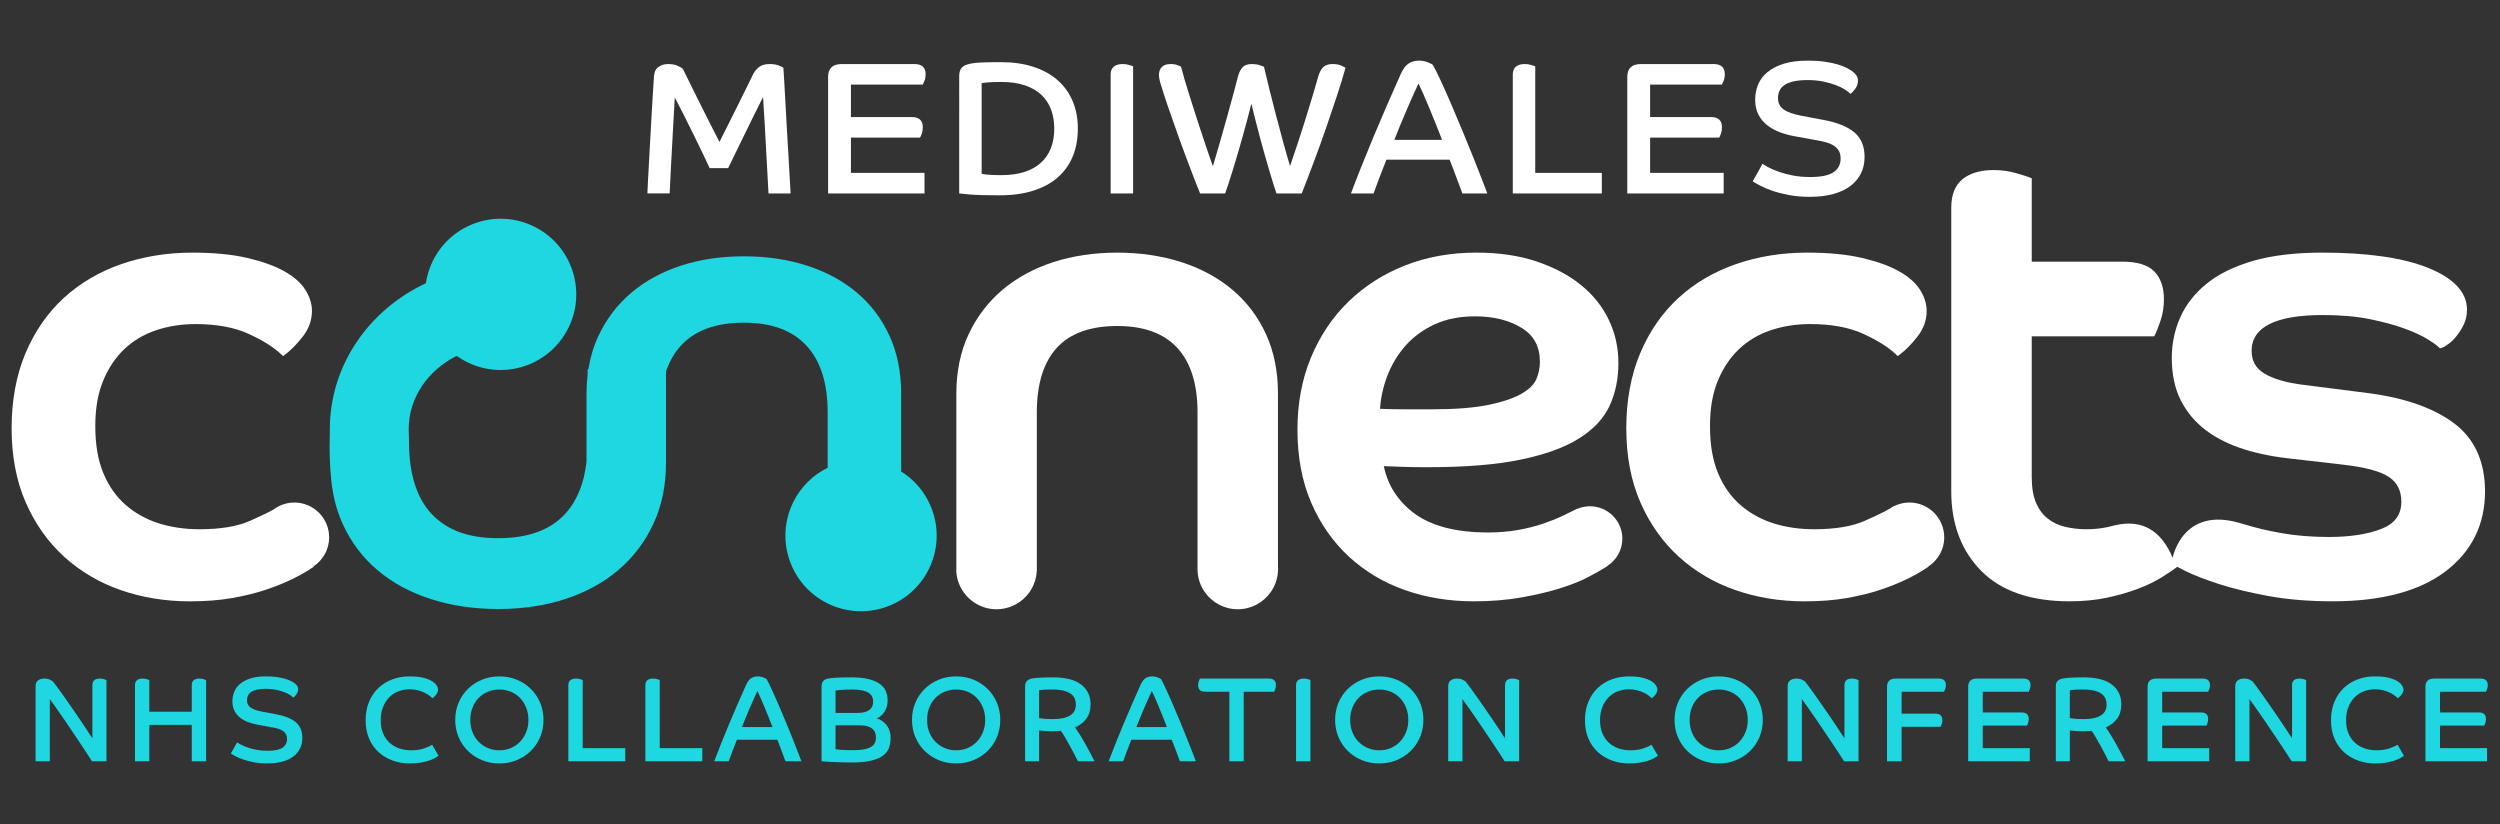 <?xml version="1.0" encoding="UTF-8"?><svg id="Layer_1" xmlns="http://www.w3.org/2000/svg" viewBox="0 0 3483 1148"><rect x="0" y="0" width="3483" height="1148" fill="#333333" stroke="none"/><defs><style>.cls-1{fill:#fff;}.cls-2{fill:#1ed7e1;}</style></defs><g><path class="cls-1" d="M901.96,269.49c.17-4.55,.47-11.12,.92-19.7,.44-8.58,.96-18.18,1.57-28.78,.62-10.59,1.22-21.63,1.84-33.11,.62-11.46,1.22-22.5,1.84-33.1,.62-10.6,1.19-20.15,1.71-28.65,.53-8.5,.96-15.02,1.32-19.58,.34-6.31,2.45-10.77,6.31-13.4,3.85-2.63,8.23-3.94,13.13-3.94,5.43,0,9.9,.79,13.41,2.37,3.5,1.57,5.96,3.06,7.36,4.47,2.1,4.2,5.29,10.64,9.59,19.32,4.3,8.67,8.94,18.05,13.93,28.12,5,10.07,9.99,20.02,14.98,29.82,4.99,9.81,9.15,17.96,12.48,24.45,2.98-5.96,6.7-13.36,11.17-22.21,4.47-8.85,8.93-17.78,13.4-26.81,4.47-9.02,8.68-17.51,12.61-25.49,3.94-7.97,6.97-14.15,9.07-18.53,2.45-5.07,5.52-8.93,9.2-11.56,3.68-2.63,8.4-3.94,14.19-3.94,5.08,0,9.37,.65,12.88,1.97,3.5,1.32,5.69,2.41,6.57,3.28,.35,4.91,.79,12,1.31,21.29,.53,9.29,1.1,19.58,1.72,30.88,.61,11.3,1.26,23.13,1.96,35.48,.7,12.35,1.4,24.17,2.11,35.47,.7,11.3,1.27,21.54,1.71,30.74s.83,16.25,1.19,21.16h-30.75c-.17-2.8-.44-7.66-.79-14.58-.35-6.91-.79-14.94-1.31-24.05-.53-9.1-1.05-18.7-1.58-28.77-.52-10.07-1.04-19.62-1.57-28.65-.52-9.02-1.01-16.99-1.44-23.92-.45-6.91-.75-11.69-.92-14.32-1.57,3.15-3.68,7.36-6.31,12.61-2.63,5.25-5.48,11-8.54,17.21-3.06,6.22-6.27,12.74-9.6,19.58-3.33,6.83-6.52,13.36-9.59,19.58-3.06,6.22-5.87,12-8.41,17.34-2.54,5.34-4.6,9.59-6.17,12.74h-25.75c-2.11-4.73-5.17-11.26-9.2-19.58-4.03-8.32-8.36-17.21-13.01-26.67-4.64-9.45-9.28-18.83-13.93-28.12-4.64-9.28-8.8-17.34-12.48-24.18-.18,4.21-.48,9.81-.92,16.82-.44,7.01-.88,14.8-1.31,23.38-.45,8.59-.92,17.48-1.45,26.67-.52,9.2-1.01,18.09-1.44,26.67-.45,8.59-.83,16.39-1.19,23.39-.35,7.01-.62,12.61-.79,16.81h-31.01Z"/><path class="cls-1" d="M1153.72,107.09c0-11.92,6.39-17.87,19.18-17.87h100.91c10.51,0,15.76,4.73,15.76,14.2,0,3.33-.52,6.35-1.57,9.07s-1.84,4.51-2.36,5.39h-100.13v45.19h84.62c10.34,0,15.5,4.73,15.5,14.2,0,3.33-.48,6.35-1.45,9.07-.96,2.72-1.79,4.51-2.49,5.39h-96.18v49.15h102.49v28.64h-134.28V107.09Z"/><path class="cls-1" d="M1336.35,106.29c0-4.55,.87-8.15,2.63-10.77,1.74-2.63,4.86-4.6,9.33-5.91,4.47-1.32,10.42-2.14,17.87-2.5,7.44-.34,16.95-.52,28.51-.52,16.64,0,31.58,2.14,44.81,6.44,13.23,4.3,24.44,10.42,33.63,18.4s16.25,17.69,21.16,29.17c4.9,11.47,7.36,24.3,7.36,38.5s-2.36,27.29-7.09,38.76c-4.73,11.47-11.69,21.24-20.89,29.3-9.2,8.06-20.59,14.23-34.17,18.52-13.58,4.3-29.22,6.44-46.91,6.44-18.75,0-32.58-.39-41.51-1.18-8.94-.79-13.84-1.28-14.72-1.45V106.29Zm31.27,135.87c1.04,.35,3.85,.75,8.4,1.19,4.56,.44,10.95,.65,19.19,.65,23.82,0,42.05-5.65,54.66-16.95,12.61-11.3,18.92-27.29,18.92-47.96,0-9.46-1.44-18.18-4.33-26.14-2.89-7.97-7.32-14.8-13.28-20.5-5.96-5.69-13.58-10.16-22.86-13.4-9.28-3.24-20.32-4.86-33.1-4.86-8.41,0-14.94,.22-19.58,.65-4.65,.44-7.32,.75-8.01,.92v126.4Z"/><path class="cls-1" d="M1547.37,103.67c0-4.9,1.49-8.53,4.47-10.9,2.98-2.36,7.01-3.55,12.09-3.55,3.32,0,6.39,.44,9.2,1.32,2.8,.87,4.64,1.49,5.52,1.84v177.12h-31.27V103.67Z"/><path class="cls-1" d="M1671.93,269.49c-2.46-5.96-5.26-13.05-8.41-21.29-3.16-8.23-6.44-16.85-9.85-25.88-3.42-9.03-6.8-18.18-10.12-27.46-3.34-9.28-6.4-17.96-9.2-26.02-2.81-8.05-5.3-15.19-7.49-21.41s-3.73-10.82-4.6-13.8c-1.93-6.31-3.68-11.92-5.25-16.82-1.58-4.9-2.37-9.1-2.37-12.61,0-4.55,1.36-8.19,4.08-10.9,2.71-2.72,6.69-4.08,11.96-4.08,4.03,0,7.31,.53,9.85,1.57,2.54,1.05,4.16,1.75,4.86,2.11,1.22,4.91,2.84,10.77,4.86,17.61,2.02,6.83,4.3,14.28,6.84,22.33,2.53,8.06,5.21,16.47,8.01,25.23,2.8,8.76,5.65,17.48,8.54,26.14,2.89,8.68,5.69,17.09,8.41,25.23,2.71,8.15,5.29,15.55,7.75,22.21,3.16-10.52,6.52-22.08,10.12-34.7,3.59-12.61,7.06-24.87,10.38-36.78,3.33-11.92,6.31-22.78,8.93-32.59,2.63-9.8,4.55-17.16,5.78-22.08,1.39-4.9,3.45-8.84,6.17-11.82,2.71-2.98,7.05-4.47,13.01-4.47,4.03,0,7.61,.53,10.77,1.57,3.16,1.05,5.16,1.84,6.04,2.37,2.11,9.11,4.55,19.32,7.36,30.61,2.8,11.3,5.78,23.04,8.93,35.22,3.16,12.18,6.44,24.48,9.86,36.93,3.41,12.44,6.78,24.27,10.12,35.47,3.85-11.21,7.7-22.64,11.56-34.3,3.85-11.64,7.49-23,10.9-34.03,3.41-11.03,6.57-21.41,9.46-31.14,2.89-9.72,5.39-18.26,7.48-25.62,1.75-5.95,4.12-10.29,7.1-13,2.98-2.72,7.26-4.08,12.88-4.08,4.9,0,8.93,.75,12.08,2.24,3.16,1.49,5.08,2.49,5.78,3.02-3.15,11.57-7.09,24.48-11.82,38.76-4.73,14.28-9.77,29.17-15.11,44.67-5.35,15.5-10.95,31.1-16.82,46.78-5.87,15.68-11.61,30.62-17.21,44.81h-35.22c-1.05-2.98-2.46-7.23-4.2-12.74-1.75-5.52-3.64-11.78-5.65-18.78-2.02-7.01-4.2-14.58-6.57-22.73-2.36-8.16-4.64-16.39-6.83-24.71-2.19-8.32-4.3-16.42-6.31-24.3-2.02-7.88-3.81-15.15-5.39-21.81-1.58,6.49-3.42,13.66-5.52,21.54-2.11,7.89-4.3,15.9-6.57,24.05-2.29,8.15-4.6,16.25-6.97,24.31-2.36,8.06-4.64,15.63-6.83,22.73-2.19,7.09-4.21,13.45-6.05,19.05s-3.37,10.08-4.59,13.4h-34.95Z"/><path class="cls-1" d="M1882.16,269.49c4.37-11.73,9.28-24.39,14.71-37.97,5.43-13.58,11.13-27.51,17.09-41.79,5.96-14.27,12.13-28.77,18.53-43.49,6.39-14.72,12.74-29.08,19.05-43.1,3.15-7.01,6.74-11.86,10.77-14.58,4.03-2.71,9.1-4.08,15.24-4.08,2.28,0,4.51,.27,6.7,.79,2.19,.53,4.12,1.15,5.78,1.84,1.66,.7,3.06,1.37,4.2,1.97,1.14,.62,1.79,1.01,1.97,1.19,2.8,4.9,6.44,12.18,10.9,21.81,4.47,9.63,9.28,20.45,14.45,32.46,5.17,12,10.47,24.53,15.9,37.58,5.42,13.05,10.47,25.4,15.11,37.05,4.65,11.65,8.71,21.99,12.22,31.01,3.5,9.03,5.96,15.47,7.36,19.32h-34.69c-.88-2.1-2.02-5.07-3.41-8.93-1.4-3.85-2.94-8.01-4.6-12.48-1.67-4.47-3.38-8.98-5.13-13.54-1.75-4.55-3.33-8.58-4.73-12.08h-88.03c-3.86,9.63-7.32,18.52-10.38,26.67-3.07,8.16-5.57,14.94-7.49,20.37h-31.53Zm126.92-74.63c-2.46-6.49-5.25-13.63-8.41-21.42-3.15-7.79-6.27-15.41-9.33-22.86-3.06-7.44-5.96-14.23-8.67-20.37-2.72-6.13-4.86-10.77-6.44-13.92-2.29,4.9-4.83,10.47-7.62,16.68-2.81,6.22-5.69,12.79-8.67,19.71-2.99,6.92-5.96,13.97-8.94,21.16-2.98,7.18-5.77,14.19-8.4,21.02h66.48Z"/><path class="cls-1" d="M2107.63,103.67c0-4.9,1.49-8.53,4.47-10.9,2.98-2.36,7.01-3.55,12.09-3.55,3.33,0,6.39,.44,9.2,1.32,2.8,.87,4.64,1.49,5.52,1.84V240.85h92.77v28.64h-124.04V103.67Z"/><path class="cls-1" d="M2267.14,107.09c0-11.92,6.39-17.87,19.18-17.87h100.91c10.51,0,15.77,4.73,15.77,14.2,0,3.33-.53,6.35-1.58,9.07-1.04,2.71-1.84,4.51-2.36,5.39h-100.13v45.19h84.62c10.34,0,15.5,4.73,15.5,14.2,0,3.33-.48,6.35-1.44,9.07-.97,2.72-1.8,4.51-2.5,5.39h-96.18v49.15h102.49v28.64h-134.28V107.09Z"/><path class="cls-1" d="M2455.56,228.23c1.92,1.4,4.82,3.12,8.67,5.13,3.85,2.01,8.63,4.03,14.33,6.04,5.69,2.02,12.18,3.73,19.44,5.13,7.27,1.4,15.2,2.1,23.78,2.1,15.25,0,26.15-2.23,32.72-6.69,6.57-4.48,9.85-10.82,9.85-19.06,0-4.02-.75-7.44-2.24-10.24-1.49-2.81-3.68-5.22-6.56-7.24-2.89-2.01-6.4-3.63-10.52-4.86s-8.8-2.28-14.06-3.16l-28.9-5.25c-7.36-1.22-14.45-3.06-21.29-5.52-6.83-2.46-12.88-5.69-18.13-9.72-5.25-4.03-9.46-8.98-12.61-14.85-3.16-5.87-4.73-12.92-4.73-21.16,0-7.36,1.36-14.37,4.07-21.02,2.72-6.66,7.06-12.44,13.01-17.34,5.96-4.9,13.49-8.81,22.61-11.69,9.1-2.89,20.14-4.34,33.1-4.34,9.46,0,17.69,.53,24.7,1.58,7.01,1.04,12.96,2.32,17.87,3.8,4.9,1.5,8.85,3.02,11.82,4.6,2.98,1.58,5.17,2.81,6.57,3.68,2.8,1.93,5.07,4.04,6.83,6.31,1.75,2.29,2.64,4.91,2.64,7.89,0,4.03-1.23,7.75-3.68,11.17-2.46,3.41-4.73,5.82-6.84,7.23-1.57-1.75-4.08-3.73-7.49-5.92s-7.62-4.24-12.61-6.17c-5-1.92-10.82-3.58-17.48-5-6.66-1.39-13.93-2.1-21.81-2.1s-14.5,.62-19.84,1.84c-5.35,1.22-9.6,2.93-12.75,5.12-3.15,2.19-5.42,4.82-6.83,7.89-1.4,3.06-2.11,6.52-2.11,10.37,0,6.67,2.59,11.87,7.76,15.64,5.16,3.77,13.8,6.79,25.88,9.07l29.43,5.52c19.1,3.51,33.46,9.25,43.1,17.21,9.63,7.97,14.45,19.5,14.45,34.56,0,8.4-1.66,15.99-4.99,22.73-3.33,6.74-8.19,12.57-14.58,17.48-6.4,4.9-14.37,8.67-23.92,11.29-9.55,2.64-20.54,3.94-32.98,3.94-10.52,0-20.15-.83-28.9-2.49-8.76-1.67-16.56-3.68-23.39-6.05-6.83-2.36-12.53-4.77-17.08-7.23-4.56-2.45-7.89-4.37-9.99-5.77l13.66-24.45Z"/></g><g><path class="cls-2" d="M49.6,956.12c0-3.93,1.19-6.69,3.6-8.32s5.23-2.44,8.49-2.44,5.71,.5,7.73,1.51c2.02,1.01,3.41,1.79,4.2,2.35,1.12,1.35,2.94,3.73,5.46,7.14,2.52,3.42,5.43,7.45,8.73,12.1,3.3,4.65,6.83,9.69,10.58,15.12,3.76,5.43,7.48,10.84,11.17,16.22,3.7,5.38,7.2,10.58,10.51,15.63,3.3,5.04,6.18,9.46,8.65,13.27v-74.09c0-3.13,.89-5.46,2.68-6.97,1.79-1.52,4.31-2.27,7.57-2.27,2.24,0,4.22,.27,5.96,.83,1.74,.57,2.88,1.01,3.44,1.35v113.06h-20.16c-2.02-3.13-4.43-6.86-7.23-11.17-2.8-4.31-5.91-9.01-9.32-14.11-3.42-5.09-6.97-10.38-10.67-15.87-3.7-5.49-7.4-10.95-11.09-16.39-3.69-5.42-7.3-10.64-10.83-15.62-3.53-4.99-6.75-9.49-9.66-13.52v86.68h-19.82v-104.49Z"/><path class="cls-2" d="M188.03,954.6c0-3.13,.95-5.46,2.85-6.97,1.9-1.52,4.48-2.27,7.73-2.27,2.12,0,4.09,.27,5.88,.83,1.79,.57,2.97,.96,3.53,1.18v44.19h59.13v-36.96c0-3.13,.92-5.46,2.77-6.97,1.85-1.52,4.4-2.27,7.64-2.27,2.25,0,4.26,.27,6.05,.83,1.79,.57,2.97,1.01,3.53,1.35v113.06h-19.99v-50.73h-59.13v50.73h-19.99v-106.01Z"/><path class="cls-2" d="M330.32,1034.24c1.23,.89,3.08,1.99,5.55,3.27,2.47,1.29,5.52,2.58,9.16,3.87,3.63,1.29,7.78,2.38,12.43,3.27,4.64,.9,9.71,1.35,15.2,1.35,9.74,0,16.72-1.43,20.92-4.29,4.19-2.85,6.3-6.91,6.3-12.18,0-2.58-.47-4.76-1.43-6.55-.95-1.79-2.35-3.34-4.2-4.62-1.84-1.29-4.09-2.32-6.71-3.11-2.64-.79-5.63-1.46-8.99-2.02l-18.48-3.36c-4.7-.79-9.24-1.96-13.61-3.53-4.37-1.56-8.23-3.64-11.59-6.22-3.37-2.57-6.05-5.74-8.07-9.49-2.01-3.75-3.02-8.26-3.02-13.52,0-4.7,.87-9.18,2.61-13.44s4.5-7.96,8.32-11.09c3.8-3.14,8.62-5.63,14.45-7.48,5.82-1.85,12.88-2.77,21.17-2.77,6.05,0,11.31,.33,15.79,1.01,4.48,.67,8.29,1.49,11.43,2.44,3.13,.96,5.65,1.93,7.56,2.94,1.91,1.01,3.3,1.79,4.2,2.35,1.79,1.23,3.24,2.58,4.37,4.03,1.12,1.46,1.68,3.14,1.68,5.04,0,2.58-.79,4.95-2.35,7.14-1.57,2.18-3.02,3.73-4.37,4.62-1.01-1.12-2.6-2.38-4.79-3.78-2.18-1.39-4.87-2.71-8.06-3.94-3.2-1.23-6.92-2.29-11.17-3.2-4.26-.89-8.9-1.34-13.95-1.34s-9.26,.39-12.68,1.18c-3.42,.78-6.14,1.88-8.16,3.27-2.01,1.4-3.47,3.08-4.36,5.04-.9,1.95-1.35,4.17-1.35,6.63,0,4.26,1.65,7.6,4.96,10,3.3,2.41,8.82,4.33,16.55,5.79l18.81,3.53c12.2,2.24,21.39,5.91,27.56,11,6.15,5.1,9.24,12.46,9.24,22.09,0,5.38-1.06,10.22-3.2,14.53-2.12,4.31-5.23,8.04-9.32,11.18-4.09,3.13-9.19,5.54-15.29,7.22-6.11,1.69-13.13,2.52-21.09,2.52-6.71,0-12.88-.53-18.47-1.59-5.6-1.07-10.59-2.35-14.95-3.87-4.37-1.51-8.01-3.04-10.92-4.62-2.91-1.56-5.04-2.8-6.38-3.7l8.73-15.62Z"/><path class="cls-2" d="M611.21,1052.88c-1.23,.9-2.94,1.96-5.13,3.2-2.18,1.23-4.92,2.41-8.23,3.53-3.3,1.12-7.2,2.07-11.67,2.85-4.49,.79-9.58,1.18-15.29,1.18-8.29,0-16.13-1.32-23.53-3.94-7.39-2.64-13.91-6.47-19.56-11.51-5.66-5.04-10.15-11.31-13.45-18.81-3.3-7.5-4.95-16.13-4.95-25.87s1.59-18.25,4.78-25.88c3.2-7.61,7.57-14.02,13.1-19.23,5.55-5.21,12.01-9.19,19.41-11.93,7.39-2.74,15.29-4.12,23.69-4.12s14.67,.67,19.82,2.01c5.15,1.35,9.22,3.01,12.19,4.96,2.96,1.96,5.04,3.97,6.21,6.05,1.18,2.08,1.76,3.78,1.76,5.12,0,1.46-.31,2.85-.92,4.2-.62,1.35-1.35,2.55-2.19,3.61-.83,1.06-1.71,1.99-2.6,2.77-.9,.79-1.68,1.35-2.35,1.69-1.12-1.23-2.66-2.58-4.62-4.04-1.96-1.45-4.29-2.8-6.98-4.03-2.68-1.23-5.71-2.27-9.07-3.11-3.37-.83-7.01-1.25-10.92-1.25-5.71,0-11.03,.98-15.96,2.94-4.93,1.95-9.19,4.82-12.76,8.56-3.59,3.76-6.42,8.29-8.49,13.61-2.08,5.32-3.11,11.34-3.11,18.06s1.09,12.85,3.28,18.05c2.18,5.21,5.18,9.58,8.98,13.1,3.81,3.53,8.29,6.19,13.45,7.98,5.15,1.79,10.69,2.68,16.63,2.68,7.06,0,13.12-.89,18.23-2.68,5.09-1.79,8.82-3.47,11.17-5.04l8.9,15.29h.17Z"/><path class="cls-2" d="M695.71,942.34c8.74,0,16.83,1.54,24.28,4.62,7.45,3.08,13.95,7.34,19.49,12.77,5.55,5.43,9.89,11.84,13.02,19.23,3.14,7.4,4.7,15.4,4.7,24.03s-1.56,16.62-4.7,24.02c-3.13,7.39-7.47,13.81-13.02,19.23-5.54,5.44-12.03,9.69-19.49,12.77-7.44,3.08-15.53,4.62-24.28,4.62s-16.82-1.54-24.28-4.62c-7.44-3.08-13.94-7.33-19.49-12.77-5.55-5.42-9.88-11.84-13.02-19.23-3.14-7.4-4.7-15.4-4.7-24.02s1.56-16.63,4.7-24.03c3.14-7.39,7.47-13.8,13.02-19.23,5.55-5.43,12.04-9.69,19.49-12.77,7.45-3.08,15.54-4.62,24.28-4.62Zm0,102.98c5.82,0,11.2-1.06,16.13-3.2,4.93-2.12,9.18-5.06,12.77-8.82,3.57-3.75,6.4-8.2,8.48-13.35s3.11-10.81,3.11-16.96-1.03-11.84-3.11-17.06c-2.08-5.21-4.9-9.68-8.48-13.44-3.59-3.76-7.84-6.67-12.77-8.73-4.93-2.08-10.31-3.11-16.13-3.11s-11.2,1.03-16.13,3.11c-4.92,2.07-9.21,4.98-12.85,8.73-3.64,3.76-6.47,8.23-8.48,13.44-2.02,5.22-3.02,10.9-3.02,17.06s1.01,11.82,3.02,16.96c2.01,5.15,4.84,9.61,8.48,13.35,3.64,3.76,7.93,6.69,12.85,8.82,4.93,2.13,10.31,3.2,16.13,3.2Z"/><path class="cls-2" d="M791.81,954.6c0-3.13,.95-5.46,2.85-6.97,1.9-1.52,4.48-2.27,7.73-2.27,2.12,0,4.09,.27,5.88,.83,1.79,.57,2.97,.96,3.53,1.18v94.92h59.3v18.31h-79.29v-106.01Z"/><path class="cls-2" d="M899.15,954.6c0-3.13,.95-5.46,2.85-6.97,1.91-1.52,4.48-2.27,7.73-2.27,2.12,0,4.09,.27,5.88,.83,1.79,.57,2.97,.96,3.53,1.18v94.92h59.3v18.31h-79.29v-106.01Z"/><path class="cls-2" d="M995.07,1060.61c2.8-7.5,5.94-15.59,9.41-24.28,3.47-8.68,7.11-17.58,10.92-26.71,3.8-9.12,7.76-18.4,11.84-27.8,4.09-9.41,8.15-18.59,12.18-27.55,2.02-4.49,4.31-7.59,6.89-9.33,2.57-1.73,5.82-2.6,9.74-2.6,1.46,0,2.88,.17,4.29,.5s2.64,.73,3.7,1.18,1.95,.87,2.68,1.26,1.15,.64,1.26,.76c1.79,3.13,4.12,7.79,6.98,13.94,2.85,6.16,5.93,13.08,9.24,20.75,3.3,7.67,6.69,15.68,10.17,24.03s6.69,16.23,9.65,23.69c2.97,7.44,5.58,14.05,7.81,19.82,2.24,5.77,3.81,9.89,4.7,12.35h-22.17c-.56-1.34-1.29-3.24-2.19-5.71-.89-2.47-1.87-5.12-2.94-7.98-1.06-2.85-2.15-5.74-3.27-8.65-1.12-2.91-2.13-5.49-3.02-7.73h-56.28c-2.47,6.16-4.67,11.84-6.64,17.05-1.96,5.21-3.56,9.55-4.79,13.02h-20.16Zm81.14-47.71c-1.56-4.14-3.36-8.71-5.38-13.69-2.01-4.99-4-9.85-5.96-14.61-1.96-4.76-3.81-9.1-5.55-13.02-1.74-3.93-3.11-6.89-4.12-8.9-1.46,3.13-3.08,6.69-4.87,10.67-1.79,3.97-3.64,8.17-5.55,12.59-1.91,4.43-3.8,8.93-5.71,13.52-1.91,4.6-3.7,9.07-5.38,13.45h42.5Z"/><path class="cls-2" d="M1144.6,956.28c0-3.58,.89-6.18,2.68-7.8,1.79-1.63,3.86-2.66,6.22-3.11,2.24-.45,5.85-.84,10.83-1.18,4.99-.34,12.19-.5,21.59-.5,10.18,0,18.59,.89,25.2,2.68,6.61,1.79,11.79,4.16,15.54,7.13,3.76,2.96,6.35,6.37,7.81,10.23,1.45,3.86,2.18,7.91,2.18,12.16,0,3.58-.47,6.74-1.42,9.48-.96,2.74-2.13,5.11-3.53,7.13-1.4,2.01-3.01,3.72-4.79,5.11-1.79,1.4-3.53,2.49-5.22,3.27,5.72,1.91,10.34,5.19,13.86,9.84,3.53,4.66,5.29,10.52,5.29,17.58,0,4.71-.73,9.14-2.18,13.29-1.46,4.15-4.17,7.77-8.15,10.86-3.98,3.08-9.53,5.49-16.63,7.24-7.12,1.74-16.27,2.6-27.47,2.6-5.38,0-10.48-.08-15.29-.25-4.82-.17-9.07-.34-12.77-.5-3.69-.17-6.74-.37-9.15-.59-2.41-.23-3.95-.34-4.62-.34v-104.33Zm50.73,36.96c3.92,0,7.23-.42,9.91-1.26,2.69-.83,4.87-1.95,6.55-3.36,1.68-1.4,2.88-3.08,3.61-5.04,.73-1.95,1.09-4.06,1.09-6.3,0-2.35-.47-4.56-1.42-6.64-.96-2.07-2.55-3.83-4.79-5.29-2.25-1.45-5.22-2.61-8.9-3.44-3.7-.84-8.23-1.26-13.61-1.26-6.5,0-11.82,.17-15.96,.5-4.14,.34-6.72,.62-7.73,.84v31.25h31.25Zm-31.25,50.57c1.01,.22,3.5,.5,7.47,.83,3.97,.34,9.66,.5,17.05,.5,5.94,0,10.92-.36,14.95-1.09,4.03-.72,7.31-1.85,9.82-3.36,2.52-1.52,4.31-3.36,5.38-5.55,1.06-2.18,1.6-4.79,1.6-7.81,0-2.35-.37-4.53-1.09-6.55-.73-2.01-1.96-3.77-3.7-5.29-1.74-1.51-4.03-2.71-6.89-3.61-2.85-.89-6.41-1.34-10.67-1.34h-33.93v33.26Z"/><path class="cls-2" d="M1332.08,942.34c8.73,0,16.82,1.54,24.28,4.62,7.44,3.08,13.94,7.34,19.49,12.77s9.88,11.84,13.02,19.23c3.13,7.4,4.7,15.4,4.7,24.03s-1.57,16.62-4.7,24.02c-3.14,7.39-7.47,13.81-13.02,19.23-5.55,5.44-12.04,9.69-19.49,12.77-7.45,3.08-15.54,4.62-24.28,4.62s-16.83-1.54-24.28-4.62c-7.45-3.08-13.95-7.33-19.49-12.77-5.55-5.42-9.89-11.84-13.02-19.23-3.14-7.4-4.7-15.4-4.7-24.02s1.56-16.63,4.7-24.03c3.13-7.39,7.47-13.8,13.02-19.23,5.54-5.43,12.03-9.69,19.49-12.77,7.44-3.08,15.54-4.62,24.28-4.62Zm0,102.98c5.82,0,11.2-1.06,16.13-3.2,4.92-2.12,9.18-5.06,12.76-8.82,3.58-3.75,6.41-8.2,8.49-13.35,2.07-5.15,3.1-10.81,3.1-16.96s-1.03-11.84-3.1-17.06c-2.08-5.21-4.9-9.68-8.49-13.44-3.58-3.76-7.84-6.67-12.76-8.73-4.93-2.08-10.31-3.11-16.13-3.11s-11.2,1.03-16.13,3.11c-4.93,2.07-9.22,4.98-12.85,8.73-3.64,3.76-6.47,8.23-8.49,13.44-2.02,5.22-3.02,10.9-3.02,17.06s1.01,11.82,3.02,16.96c2.02,5.15,4.85,9.61,8.49,13.35,3.63,3.76,7.92,6.69,12.85,8.82,4.93,2.13,10.31,3.2,16.13,3.2Z"/><path class="cls-2" d="M1428.17,956.28c0-3.58,.89-6.15,2.68-7.73,1.79-1.56,3.97-2.63,6.55-3.19,1.68-.34,4.82-.7,9.41-1.09,4.59-.4,11.26-.59,19.99-.59,17.58,0,30.74,3.36,39.49,10.08,8.73,6.71,13.1,15.85,13.1,27.38,0,8.07-1.93,14.74-5.8,20-3.86,5.26-9.15,9.35-15.87,12.26,2.35,3.25,4.73,6.83,7.14,10.75,2.41,3.92,4.79,7.97,7.14,12.18,2.35,4.2,4.62,8.37,6.81,12.52,2.18,4.14,4.22,8.06,6.13,11.76h-23.18c-.89-1.9-2.35-4.79-4.36-8.65-2.02-3.87-4.2-7.96-6.55-12.26-2.35-4.31-4.7-8.46-7.06-12.43-2.35-3.98-4.31-7.04-5.88-9.16-1.91,.23-3.9,.4-5.96,.5-2.08,.11-4.01,.17-5.8,.17-3.92,0-7.61-.14-11.09-.42-3.47-.28-5.94-.53-7.39-.76v43h-19.49v-104.33Zm19.49,44.19c1.45,.23,3.63,.5,6.55,.83,2.91,.34,7.11,.5,12.59,.5,6.05,0,11.11-.5,15.21-1.51,4.09-1.01,7.39-2.41,9.91-4.2,2.52-1.79,4.31-3.94,5.38-6.47,1.06-2.52,1.59-5.29,1.59-8.32,0-2.8-.5-5.43-1.51-7.9-1.01-2.46-2.75-4.65-5.21-6.55-2.47-1.9-5.8-3.41-10-4.53-4.2-1.12-9.49-1.68-15.87-1.68-5.6,0-9.88,.11-12.85,.33-2.97,.23-4.9,.46-5.79,.67v38.81Z"/><path class="cls-2" d="M1544.59,1060.61c2.8-7.5,5.94-15.59,9.41-24.28,3.47-8.68,7.11-17.58,10.92-26.71,3.8-9.12,7.75-18.4,11.84-27.8,4.09-9.41,8.15-18.59,12.18-27.55,2.02-4.49,4.31-7.59,6.88-9.33,2.58-1.73,5.82-2.6,9.75-2.6,1.45,0,2.88,.17,4.29,.5,1.39,.33,2.63,.73,3.69,1.18,1.07,.45,1.96,.87,2.69,1.26s1.15,.64,1.26,.76c1.79,3.13,4.12,7.79,6.97,13.94,2.85,6.16,5.94,13.08,9.24,20.75,3.31,7.67,6.69,15.68,10.17,24.03,3.47,8.34,6.69,16.23,9.66,23.69,2.97,7.44,5.57,14.05,7.81,19.82,2.24,5.77,3.8,9.89,4.7,12.35h-22.18c-.56-1.34-1.29-3.24-2.18-5.71-.9-2.47-1.88-5.12-2.94-7.98-1.06-2.85-2.16-5.74-3.28-8.65s-2.12-5.49-3.02-7.73h-56.28c-2.47,6.16-4.68,11.84-6.64,17.05-1.96,5.21-3.56,9.55-4.79,13.02h-20.16Zm81.14-47.71c-1.57-4.14-3.36-8.71-5.38-13.69-2.02-4.99-4-9.85-5.96-14.61-1.96-4.76-3.81-9.1-5.55-13.02-1.74-3.93-3.1-6.89-4.12-8.9-1.45,3.13-3.08,6.69-4.86,10.67-1.8,3.97-3.64,8.17-5.55,12.59-1.91,4.43-3.81,8.93-5.71,13.52-1.91,4.6-3.7,9.07-5.38,13.45h42.5Z"/><path class="cls-2" d="M1712.75,963.68h-33.6c-6.61,0-9.92-3.02-9.92-9.07,0-2.12,.34-4.06,1.01-5.79,.66-1.74,1.18-2.88,1.51-3.44h95.93c6.6,0,9.92,3.02,9.92,9.07,0,2.13-.32,4.07-.93,5.8-.63,1.74-1.16,2.88-1.59,3.44h-42.34v96.93h-19.99v-96.93Z"/><path class="cls-2" d="M1805.65,954.6c0-3.13,.96-5.46,2.85-6.97,1.91-1.52,4.49-2.27,7.73-2.27,2.13,0,4.09,.27,5.89,.83,1.78,.57,2.96,.96,3.53,1.18v113.23h-20v-106.01Z"/><path class="cls-2" d="M1921.57,942.34c8.73,0,16.82,1.54,24.28,4.62,7.44,3.08,13.95,7.34,19.49,12.77,5.55,5.43,9.88,11.84,13.02,19.23,3.14,7.4,4.7,15.4,4.7,24.03s-1.56,16.62-4.7,24.02c-3.14,7.39-7.47,13.81-13.02,19.23-5.54,5.44-12.04,9.69-19.49,12.77-7.45,3.08-15.54,4.62-24.28,4.62s-16.83-1.54-24.28-4.62c-7.45-3.08-13.94-7.33-19.49-12.77-5.55-5.42-9.89-11.84-13.02-19.23-3.14-7.4-4.7-15.4-4.7-24.02s1.56-16.63,4.7-24.03c3.13-7.39,7.47-13.8,13.02-19.23s12.03-9.69,19.49-12.77c7.44-3.08,15.54-4.62,24.28-4.62Zm0,102.98c5.82,0,11.2-1.06,16.13-3.2,4.92-2.12,9.18-5.06,12.76-8.82,3.58-3.75,6.41-8.2,8.49-13.35,2.07-5.15,3.11-10.81,3.11-16.96s-1.04-11.84-3.11-17.06c-2.08-5.21-4.9-9.68-8.49-13.44-3.58-3.76-7.84-6.67-12.76-8.73-4.93-2.08-10.31-3.11-16.13-3.11s-11.2,1.03-16.13,3.11c-4.93,2.07-9.21,4.98-12.85,8.73-3.64,3.76-6.47,8.23-8.49,13.44-2.01,5.22-3.02,10.9-3.02,17.06s1.01,11.82,3.02,16.96c2.02,5.15,4.85,9.61,8.49,13.35,3.64,3.76,7.92,6.69,12.85,8.82,4.93,2.13,10.31,3.2,16.13,3.2Z"/><path class="cls-2" d="M2017.67,956.12c0-3.93,1.2-6.69,3.61-8.32,2.41-1.62,5.23-2.44,8.49-2.44s5.71,.5,7.73,1.51c2.01,1.01,3.41,1.79,4.2,2.35,1.12,1.35,2.94,3.73,5.46,7.14,2.51,3.42,5.42,7.45,8.73,12.1,3.3,4.65,6.83,9.69,10.58,15.12,3.76,5.43,7.47,10.84,11.17,16.22,3.7,5.38,7.2,10.58,10.5,15.63,3.31,5.04,6.19,9.46,8.66,13.27v-74.09c0-3.13,.89-5.46,2.68-6.97,1.79-1.52,4.31-2.27,7.56-2.27,2.25,0,4.23,.27,5.96,.83,1.74,.57,2.88,1.01,3.45,1.35v113.06h-20.16c-2.02-3.13-4.43-6.86-7.23-11.17-2.81-4.31-5.91-9.01-9.32-14.11-3.42-5.09-6.98-10.38-10.67-15.87-3.7-5.49-7.4-10.95-11.09-16.39-3.7-5.42-7.3-10.64-10.83-15.62-3.54-4.99-6.75-9.49-9.66-13.52v86.68h-19.83v-104.49Z"/><path class="cls-2" d="M2309.98,1052.88c-1.23,.9-2.94,1.96-5.12,3.2-2.19,1.23-4.93,2.41-8.23,3.53-3.31,1.12-7.21,2.07-11.68,2.85s-9.58,1.18-15.29,1.18c-8.29,0-16.13-1.32-23.52-3.94-7.4-2.64-13.92-6.47-19.57-11.51-5.66-5.04-10.14-11.31-13.45-18.81-3.3-7.5-4.95-16.13-4.95-25.87s1.59-18.25,4.79-25.88c3.19-7.61,7.56-14.02,13.1-19.23,5.54-5.21,12-9.19,19.4-11.93,7.39-2.74,15.29-4.12,23.69-4.12s14.67,.67,19.82,2.01c5.16,1.35,9.22,3.01,12.19,4.96,2.97,1.96,5.04,3.97,6.21,6.05s1.76,3.78,1.76,5.12c0,1.46-.3,2.85-.92,4.2s-1.35,2.55-2.18,3.61c-.84,1.06-1.72,1.99-2.61,2.77-.9,.79-1.68,1.35-2.35,1.69-1.12-1.23-2.66-2.58-4.62-4.04-1.96-1.45-4.29-2.8-6.97-4.03-2.69-1.23-5.72-2.27-9.07-3.11-3.36-.83-7-1.25-10.92-1.25-5.71,0-11.03,.98-15.96,2.94-4.93,1.95-9.18,4.82-12.76,8.56-3.58,3.76-6.41,8.29-8.49,13.61-2.08,5.32-3.11,11.34-3.11,18.06s1.1,12.85,3.28,18.05c2.18,5.21,5.18,9.58,8.99,13.1,3.8,3.53,8.29,6.19,13.44,7.98,5.15,1.79,10.7,2.68,16.63,2.68,7.06,0,13.13-.89,18.23-2.68,5.09-1.79,8.82-3.47,11.17-5.04l8.9,15.29h.17Z"/><path class="cls-2" d="M2394.47,942.34c8.73,0,16.82,1.54,24.28,4.62,7.44,3.08,13.95,7.34,19.49,12.77,5.55,5.43,9.88,11.84,13.02,19.23,3.14,7.4,4.7,15.4,4.7,24.03s-1.56,16.62-4.7,24.02c-3.14,7.39-7.47,13.81-13.02,19.23-5.54,5.44-12.04,9.69-19.49,12.77-7.45,3.08-15.54,4.62-24.28,4.62s-16.83-1.54-24.28-4.62c-7.45-3.08-13.94-7.33-19.49-12.77-5.55-5.42-9.89-11.84-13.02-19.23-3.14-7.4-4.7-15.4-4.7-24.02s1.56-16.63,4.7-24.03c3.13-7.39,7.47-13.8,13.02-19.23s12.03-9.69,19.49-12.77c7.44-3.08,15.54-4.62,24.28-4.62Zm0,102.98c5.82,0,11.2-1.06,16.13-3.2,4.92-2.12,9.18-5.06,12.76-8.82,3.58-3.75,6.41-8.2,8.49-13.35,2.07-5.15,3.11-10.81,3.11-16.96s-1.04-11.84-3.11-17.06c-2.08-5.21-4.9-9.68-8.49-13.44-3.58-3.76-7.84-6.67-12.76-8.73-4.93-2.08-10.31-3.11-16.13-3.11s-11.2,1.03-16.13,3.11c-4.93,2.07-9.21,4.98-12.85,8.73-3.64,3.76-6.47,8.23-8.49,13.44-2.01,5.22-3.02,10.9-3.02,17.06s1.01,11.82,3.02,16.96c2.02,5.15,4.85,9.61,8.49,13.35,3.64,3.76,7.92,6.69,12.85,8.82,4.93,2.13,10.31,3.2,16.13,3.2Z"/><path class="cls-2" d="M2490.56,956.12c0-3.93,1.2-6.69,3.61-8.32s5.23-2.44,8.49-2.44,5.71,.5,7.73,1.51c2.01,1.01,3.41,1.79,4.2,2.35,1.12,1.35,2.94,3.73,5.46,7.14,2.51,3.42,5.42,7.45,8.73,12.1,3.3,4.65,6.83,9.69,10.58,15.12,3.76,5.43,7.47,10.84,11.17,16.22,3.7,5.38,7.2,10.58,10.5,15.63,3.31,5.04,6.19,9.46,8.66,13.27v-74.09c0-3.13,.89-5.46,2.68-6.97,1.79-1.52,4.31-2.27,7.56-2.27,2.25,0,4.23,.27,5.96,.83,1.74,.57,2.88,1.01,3.45,1.35v113.06h-20.16c-2.02-3.13-4.43-6.86-7.23-11.17-2.81-4.31-5.91-9.01-9.32-14.11-3.42-5.09-6.98-10.38-10.67-15.87-3.7-5.49-7.4-10.95-11.09-16.39-3.7-5.42-7.3-10.64-10.83-15.62-3.54-4.99-6.75-9.49-9.66-13.52v86.68h-19.83v-104.49Z"/><path class="cls-2" d="M2629,956.79c0-7.61,4.09-11.42,12.27-11.42h59.64c6.72,0,10.08,3.02,10.08,9.07,0,2.13-.34,4.07-1.01,5.8-.67,1.74-1.18,2.88-1.52,3.44h-59.13v30.57h46.7c6.72,0,10.08,3.02,10.08,9.07,0,2.12-.33,4.06-1.01,5.79s-1.18,2.88-1.52,3.44h-54.26v48.05h-20.33v-103.82Z"/><path class="cls-2" d="M2742.06,956.79c0-7.61,4.09-11.42,12.27-11.42h64.51c6.71,0,10.08,3.02,10.08,9.07,0,2.13-.34,4.07-1.01,5.8-.66,1.74-1.18,2.88-1.51,3.44h-64.01v28.89h54.1c6.6,0,9.91,3.02,9.91,9.07,0,2.12-.31,4.06-.92,5.79-.63,1.74-1.16,2.88-1.6,3.44h-61.49v31.42h65.52v18.31h-85.85v-103.82Z"/><path class="cls-2" d="M2864.18,956.28c0-3.58,.9-6.15,2.69-7.73,1.79-1.56,3.97-2.63,6.55-3.19,1.68-.34,4.81-.7,9.41-1.09,4.59-.4,11.26-.59,19.99-.59,17.58,0,30.74,3.36,39.48,10.08,8.74,6.71,13.1,15.85,13.1,27.38,0,8.07-1.92,14.74-5.79,20-3.86,5.26-9.15,9.35-15.87,12.26,2.35,3.25,4.73,6.83,7.14,10.75,2.41,3.92,4.79,7.97,7.14,12.18,2.35,4.2,4.62,8.37,6.8,12.52,2.19,4.14,4.23,8.06,6.14,11.76h-23.18c-.9-1.9-2.35-4.79-4.37-8.65-2.01-3.87-4.19-7.96-6.54-12.26-2.35-4.31-4.71-8.46-7.06-12.43-2.35-3.98-4.31-7.04-5.88-9.16-1.91,.23-3.89,.4-5.96,.5-2.07,.11-4,.17-5.79,.17-3.92,0-7.61-.14-11.09-.42-3.47-.28-5.94-.53-7.4-.76v43h-19.49v-104.33Zm19.49,44.19c1.46,.23,3.64,.5,6.55,.83,2.91,.34,7.11,.5,12.6,.5,6.05,0,11.11-.5,15.2-1.51,4.09-1.01,7.4-2.41,9.92-4.2,2.51-1.79,4.31-3.94,5.38-6.47,1.06-2.52,1.59-5.29,1.59-8.32,0-2.8-.5-5.43-1.52-7.9-1.01-2.46-2.74-4.65-5.21-6.55-2.47-1.9-5.79-3.41-9.99-4.53s-9.49-1.68-15.87-1.68c-5.6,0-9.89,.11-12.85,.33-2.97,.23-4.9,.46-5.8,.67v38.81Z"/><path class="cls-2" d="M2992.03,956.79c0-7.61,4.09-11.42,12.27-11.42h64.51c6.71,0,10.08,3.02,10.08,9.07,0,2.13-.34,4.07-1.01,5.8-.66,1.74-1.18,2.88-1.51,3.44h-64.01v28.89h54.1c6.6,0,9.91,3.02,9.91,9.07,0,2.12-.31,4.06-.92,5.79-.63,1.74-1.16,2.88-1.6,3.44h-61.49v31.42h65.52v18.31h-85.85v-103.82Z"/><path class="cls-2" d="M3114.16,956.12c0-3.93,1.2-6.69,3.61-8.32s5.23-2.44,8.49-2.44,5.71,.5,7.73,1.51c2.01,1.01,3.41,1.79,4.2,2.35,1.12,1.35,2.94,3.73,5.46,7.14,2.51,3.42,5.42,7.45,8.73,12.1,3.3,4.65,6.83,9.69,10.58,15.12,3.76,5.43,7.47,10.84,11.17,16.22,3.7,5.38,7.2,10.58,10.5,15.63,3.31,5.04,6.19,9.46,8.66,13.27v-74.09c0-3.13,.89-5.46,2.68-6.97,1.79-1.52,4.31-2.27,7.56-2.27,2.25,0,4.23,.27,5.96,.83,1.74,.57,2.88,1.01,3.45,1.35v113.06h-20.16c-2.02-3.13-4.43-6.86-7.23-11.17-2.81-4.31-5.91-9.01-9.32-14.11-3.42-5.09-6.98-10.38-10.67-15.87-3.7-5.49-7.4-10.95-11.09-16.39-3.7-5.42-7.3-10.64-10.83-15.62-3.54-4.99-6.75-9.49-9.66-13.52v86.68h-19.83v-104.49Z"/><path class="cls-2" d="M3349.36,1052.88c-1.23,.9-2.94,1.96-5.12,3.2-2.19,1.23-4.93,2.41-8.23,3.53-3.31,1.12-7.21,2.07-11.68,2.85s-9.58,1.18-15.29,1.18c-8.29,0-16.13-1.32-23.52-3.94-7.4-2.64-13.92-6.47-19.57-11.51-5.66-5.04-10.14-11.31-13.45-18.81-3.3-7.5-4.95-16.13-4.95-25.87s1.59-18.25,4.79-25.88c3.19-7.61,7.56-14.02,13.1-19.23,5.54-5.21,12-9.19,19.4-11.93,7.39-2.74,15.29-4.12,23.69-4.12s14.67,.67,19.82,2.01c5.16,1.35,9.22,3.01,12.19,4.96,2.97,1.96,5.04,3.97,6.21,6.05s1.76,3.78,1.76,5.12c0,1.46-.3,2.85-.92,4.2s-1.35,2.55-2.18,3.61c-.84,1.06-1.72,1.99-2.61,2.77-.9,.79-1.68,1.35-2.35,1.69-1.12-1.23-2.66-2.58-4.62-4.04-1.96-1.45-4.29-2.8-6.97-4.03-2.69-1.23-5.72-2.27-9.07-3.11-3.36-.83-7-1.25-10.92-1.25-5.71,0-11.03,.98-15.96,2.94-4.93,1.95-9.18,4.82-12.76,8.56-3.58,3.76-6.41,8.29-8.49,13.61-2.08,5.32-3.11,11.34-3.11,18.06s1.1,12.85,3.28,18.05c2.18,5.21,5.18,9.58,8.99,13.1,3.8,3.53,8.29,6.19,13.44,7.98,5.15,1.79,10.7,2.68,16.63,2.68,7.06,0,13.13-.89,18.23-2.68,5.09-1.79,8.82-3.47,11.17-5.04l8.9,15.29h.17Z"/><path class="cls-2" d="M3379.09,956.79c0-7.61,4.09-11.42,12.27-11.42h64.51c6.71,0,10.08,3.02,10.08,9.07,0,2.13-.34,4.07-1.01,5.8-.66,1.74-1.18,2.88-1.51,3.44h-64.01v28.89h54.1c6.6,0,9.91,3.02,9.91,9.07,0,2.12-.31,4.06-.92,5.79-.63,1.74-1.16,2.88-1.6,3.44h-61.49v31.42h65.52v18.31h-85.85v-103.82Z"/></g><g><path class="cls-1" d="M3020.92,764.74c-1.17-2.09-2.36-4.06-3.58-5.92l3.58,5.92Z"/><path class="cls-1" d="M2946.04,731.94c-3.86,.87-7.17,1.79-9.77,2.45,3.32-.69,6.57-1.52,9.77-2.45Z"/><path class="cls-1" d="M3418.89,589.65c-28.08-21.06-67.84-35.12-118.18-41.81l-91.66-11.68c-23.75-2.89-42.13-8.25-54.65-15.94-11.74-7.21-17.45-17.46-17.45-31.36,0-33.15,33.43-49.95,99.36-49.95,24.68,0,46.72,1.93,65.51,5.74,18.82,3.83,35.2,8.3,48.69,13.27,13.39,4.96,24.12,9.95,31.89,14.83,9.62,6.06,13.41,9.09,14.89,10.56l2.1,2.1,2.82-.92c2.33-.76,5.35-2.56,9.48-5.67,3.91-2.93,7.69-6.7,11.24-11.22,3.49-4.44,6.69-9.56,9.51-15.2,3.02-6.05,4.55-13.12,4.55-21.03,0-24.22-18.4-43.87-54.7-58.4-34.87-13.94-84.29-21.01-146.88-21.01-37.4,0-69.73,3.84-96.12,11.42-26.56,7.64-48.45,18.37-65.05,31.89-16.71,13.62-29.11,29.49-36.86,47.18-7.72,17.59-11.64,36.53-11.64,56.3,0,22.84,4.26,42.77,12.66,59.24,8.38,16.46,20.19,30.47,35.1,41.65,14.76,11.07,32.63,19.93,53.11,26.35,20.32,6.37,42.86,10.82,66.92,13.22l70.09,8.08c31.37,3.49,53.3,9.41,65.16,17.59,11.29,7.8,16.77,18.98,16.77,34.19,0,17.76-8.71,29.96-26.64,37.29-19.08,7.81-44.16,11.77-74.52,11.77-23.58,0-45.66-1.79-65.64-5.32-19.29-3.4-36.7-7.54-51.81-12.28-1.57-.39-3.25-.86-5.09-1.42-81.53-24.88-94.89,48.11-94.89,48.11-1.9-4.58-3.93-8.7-6.05-12.49l-3.58-5.92c-22.24-33.89-52.87-31.03-71.29-26.88-3.2,.93-6.45,1.76-9.77,2.45-.06,.01-.13,.03-.19,.05-.07,.02-.1,0-.16,.02-9.35,1.92-19.15,2.9-29.3,2.9s-20.42-1.16-29.86-3.46c-9.14-2.21-17.27-6.13-24.17-11.66-6.82-5.44-12.23-12.81-16.08-21.91-3.92-9.22-5.9-21.43-5.9-36.28v-195.49h170.64l1.34-2.68c1.89-3.78,4.32-9.99,7.44-19.01,3.15-9.16,4.75-19.21,4.75-29.88,0-16.83-4.56-29.92-13.55-38.91-9.11-9.12-23.9-13.55-45.2-13.55h-125.42v-116.13l-3.06-1.22c-3.19-1.27-9.54-3.28-18.85-5.99-9.69-2.81-20.27-4.23-31.45-4.23-17.8,0-32.11,4.12-42.52,12.26-10.77,8.42-16.23,21.95-16.23,40.2v395.27c0,45.44,14.07,82.7,41.83,110.76,27.76,28.08,69.12,42.31,122.92,42.31,18.75,0,36.32-1.7,52.21-5.05,15.74-3.33,30.19-7.48,42.94-12.34,12.78-4.86,23.78-10.14,32.72-15.69,8.76-5.44,15.68-10.06,20.56-13.71l1.71-1.28c3.02,1.63,6.41,3.39,10.28,5.32,12.1,6.06,28.2,12.35,47.84,18.69,19.48,6.3,42.81,11.94,69.35,16.78,26.54,4.82,56.45,7.26,88.91,7.26,67.83,0,120.65-13.93,156.99-41.41,36.74-27.8,55.37-65.37,55.37-111.67,0-41.54-14.55-73.52-43.26-95.06Z"/><path class="cls-1" d="M2936.28,734.39c-.11,.02-.23,.04-.35,.07,.06-.01,.09,0,.16-.02,.06-.01,.13-.03,.19-.05Z"/></g><path class="cls-1" d="M2708.7,748.61c0-26.74-21.76-48.5-48.5-48.5-7.62,0-14.8,1.81-21.23,4.96l-.14-.24-3.33,2.12c-.86,.51-1.74,1.02-2.57,1.58-6.69,4.02-18.42,9.75-35.05,17.11-17.57,7.77-41.24,11.71-70.36,11.71-20.4,0-39.55-2.8-56.93-8.31-17.26-5.46-32.7-14.05-45.89-25.54-13.16-11.43-23.6-26.24-31.05-44.04-7.5-17.86-11.3-39.89-11.3-65.5s3.66-45.71,10.87-63.29c7.19-17.55,17.08-32.4,29.4-44.14,12.31-11.73,27.12-20.58,44.03-26.32,17.1-5.79,35.77-8.73,55.49-8.73,29.09,0,53.8,4.54,73.45,13.49,19.8,9.04,35.08,18.57,45.4,28.31l2.97,2.8,3.27-2.45c7.5-5.62,15.51-13.77,23.8-24.22,8.74-11.01,13.18-23.21,13.18-36.25,0-9.87-3.12-19.81-9.29-29.55-6.11-9.63-16.06-18.34-29.58-25.89-13.21-7.36-30.56-13.57-51.58-18.46-20.95-4.85-46.55-7.31-76.1-7.31-35.1,0-68.42,5.38-99.06,15.99-30.74,10.66-57.76,26.56-80.3,47.28-22.57,20.74-40.5,46.7-53.3,77.15-12.77,30.41-19.24,65.5-19.24,104.29s6.63,73.67,19.72,103.46c13.09,29.84,31.17,55.33,53.74,75.76,22.52,20.41,49.07,36.01,78.93,46.36,29.73,10.31,62,15.54,95.91,15.54,21.71,0,41.49-1.53,58.79-4.56,17.29-3.05,32.94-6.88,46.51-11.41,13.62-4.54,25.9-9.45,36.52-14.61,10.67-5.18,19.78-10.28,27.08-15.16l3.74-2.5-.15-.26c13.32-8.66,22.17-23.64,22.17-40.67Z"/><path class="cls-1" d="M458.56,748.61c0-26.74-21.76-48.5-48.5-48.5-7.45,0-14.48,1.74-20.79,4.75l-.02-.04-.29,.19c-2.85,1.39-5.54,3.03-8.04,4.93-6.96,3.91-17.85,9.16-32.61,15.7-17.57,7.77-41.24,11.71-70.36,11.71-20.39,0-39.54-2.8-56.93-8.31-17.26-5.46-32.7-14.06-45.9-25.54-13.15-11.43-23.6-26.24-31.05-44.03-7.5-17.87-11.3-39.9-11.3-65.5s3.66-45.71,10.87-63.29c7.19-17.55,17.08-32.4,29.4-44.14,12.31-11.73,27.12-20.58,44.03-26.32,17.1-5.79,35.77-8.73,55.49-8.73,29.09,0,53.8,4.54,73.45,13.49,19.8,9.04,35.08,18.57,45.4,28.31l2.97,2.8,3.27-2.45c7.5-5.63,15.51-13.78,23.79-24.22,8.75-11.01,13.18-23.21,13.18-36.25,0-9.87-3.12-19.81-9.29-29.55-6.11-9.63-16.06-18.34-29.58-25.89-13.2-7.36-30.55-13.57-51.57-18.46-20.95-4.85-46.55-7.31-76.11-7.31-35.1,0-68.42,5.38-99.06,15.99-30.74,10.65-57.75,26.56-80.3,47.27-22.57,20.74-40.5,46.7-53.29,77.15-12.77,30.41-19.24,65.5-19.24,104.29s6.64,73.67,19.72,103.46c13.09,29.85,31.17,55.33,53.74,75.76,22.52,20.41,49.07,36.01,78.93,46.36,29.73,10.31,62,15.54,95.92,15.54,21.71,0,41.49-1.53,58.78-4.56,17.29-3.05,32.94-6.88,46.51-11.41,13.61-4.53,25.89-9.45,36.52-14.61,10.67-5.18,19.78-10.28,27.08-15.16l3.74-2.5-.29-.51c13.1-8.69,21.76-23.56,21.76-40.42Z"/><path class="cls-1" d="M2260.27,750.47c0-24.88-20.25-45.13-45.13-45.13-6.32,0-12.33,1.32-17.8,3.67l-.12-.23-4.25,2.13c-3.58,1.79-9.1,4.47-16.55,8.05-7.28,3.49-16.17,7.05-26.42,10.57-10.26,3.52-21.96,6.48-34.78,8.8-12.8,2.33-27.02,3.51-42.25,3.51-44.83,0-79.66-9.19-103.53-27.31-22.09-16.77-36.05-38.66-41.54-65.12,9.79,.46,19.09,.81,27.69,1.06,10.31,.3,21.38,.45,33.83,.45,51.61,0,94.86-3.51,128.54-10.43,33.94-6.96,61.37-16.85,81.53-29.38,20.49-12.72,35.02-28.23,43.18-46.12,8.04-17.64,12.12-37.51,12.12-59.06s-4.38-41-13.03-59.55c-8.67-18.55-21.66-34.99-38.6-48.86-16.86-13.78-37.77-24.95-62.16-33.18-24.35-8.22-52.68-12.38-84.2-12.38-35.78,0-69.17,6.01-99.25,17.86-30.1,11.86-56.63,28.83-78.86,50.44-22.24,21.63-39.84,47.87-52.31,77.98-12.46,30.08-18.78,63.8-18.78,100.22,0,38.22,6.48,72.57,19.26,102.09,12.8,29.55,30.57,54.89,52.83,75.31,22.23,20.42,48.49,36.02,78.03,46.37,29.44,10.32,61.56,15.54,95.48,15.54,24.13,0,46.63-1.84,66.88-5.47,20.24-3.62,38.27-7.9,53.6-12.72,15.43-4.83,28.55-10.09,39-15.61,10.43-5.52,17.88-9.7,22.76-12.75l3.81-2.38-.12-.22c12.67-8,21.13-22.09,21.13-38.15Zm-327.85-225.77c6.05-16.13,14.66-30.59,25.6-42.96,10.87-12.3,24.54-22.33,40.63-29.8,16.06-7.45,35.02-11.23,56.36-11.23,25.88,0,47.84,5.5,65.26,16.33,16.9,10.54,25.12,25.94,25.12,47.09,0,8.28-1.68,16.4-5,24.14-3.15,7.36-10.03,14.15-20.43,20.17-10.87,6.3-26.4,11.56-46.16,15.62-19.93,4.11-46.5,6.19-78.98,6.19h-37.73c-11.03,0-22.6-.23-34.45-.69,1-15.12,4.28-30.18,9.78-44.86Z"/><path class="cls-2" d="M1255.5,656.93v-108.53c0-29.93-5.39-56.74-16.17-80.4-10.78-23.65-25.91-43.72-45.36-60.18-19.47-16.47-42.67-29.05-69.62-37.73-26.95-8.68-56.3-13.02-88.04-13.02s-60.95,4.34-87.59,13.02c-26.66,8.68-49.72,21.26-69.18,37.73-19.47,16.47-34.74,36.53-45.82,60.18-6.64,14.16-11.24,29.47-13.9,45.88l-1.18,1.23v7.39c-.98,8.37-1.54,16.98-1.54,25.9v95.35c-3.56,30.31-13.4,54.34-29.6,72.03-20.75,22.67-51.89,34.02-93.42,34.02s-71.86-11.35-92.95-34.02c-21.08-22.68-31.3-56.7-31.3-100.13h0l-.46-17.04v-.69c0-43.9,27.02-82.21,66.83-102.13,4.5,3.21,9.31,6.12,14.42,8.66,52.11,25.89,115.33,4.63,141.22-47.47,25.89-52.11,4.63-115.33-47.47-141.22-52.11-25.89-115.33-4.63-141.22,47.47-5.05,10.16-8.28,20.75-9.86,31.39-79.04,36.93-133.6,113.99-133.75,202.92l-.36,28.34c.17,10.53,.58,21.51,1.33,32.67h.2c1.47,26.27,7.04,50.15,16.82,71.59,11.5,25.23,27.63,46.63,48.38,64.19,20.77,17.57,45.52,30.99,74.26,40.25,28.75,9.26,60.06,13.89,93.9,13.89s65.01-4.63,93.42-13.89c28.44-9.26,53.04-22.68,73.79-40.25,20.76-17.57,37.06-38.97,48.87-64.19,11.83-25.24,17.73-53.83,17.73-85.76v-126.86c4.84-14.12,11.77-26.16,20.84-36.06,19.45-21.25,48.65-31.89,87.59-31.89s67.37,10.64,87.14,31.89c19.76,21.26,29.64,52.26,29.64,92.97v77.28c-20.03,9.85-37.12,26.09-47.82,47.63-25.89,52.11-4.63,115.33,47.47,141.22,52.11,25.89,115.33,4.63,141.22-47.47,24.34-48.99,7-107.8-38.46-136.18Z"/><path class="cls-1" d="M1780.47,790.9v-242.74c0-30.49-5.59-58.22-16.61-82.41-11.02-24.17-26.71-44.99-46.65-61.88-19.86-16.8-43.84-29.8-71.27-38.64-27.34-8.8-57.46-13.26-89.52-13.26s-62.06,4.46-89.09,13.26c-27.14,8.85-50.96,21.85-70.8,38.64-19.92,16.86-35.76,37.66-47.07,61.83-11.33,24.18-17.08,51.93-17.08,82.46v241.21c-.12,1.92-.13,3.86-.05,5.82,.02,.44,.02,.87,.05,1.3,.03,.41,0,.81,.05,1.22,.9,10.29,4.59,19.65,10.18,27.5,11.16,15.66,30.07,25.21,50.65,23.4,17.06-1.5,31.63-10.48,40.84-23.4,6.13-8.6,9.83-18.95,10.3-30.02h.1v-220.98c0-39.28,9.39-69.47,27.92-89.71,18.42-20.12,46.68-30.32,84.02-30.32s64.87,10.21,83.59,30.34c18.81,20.24,28.35,50.42,28.35,89.68v217.09c-.01,.5-.08,.99-.08,1.49s.06,.99,.08,1.49v.9h.05c.47,11.17,4.19,21.48,10.28,30.02,10.17,14.28,26.85,23.62,45.74,23.62s35.56-9.34,45.74-23.62c6.09-8.54,9.81-18.85,10.28-30.02h.03v-.5c.02-.63,.1-1.26,.1-1.89s-.07-1.26-.1-1.89Z"/></svg>